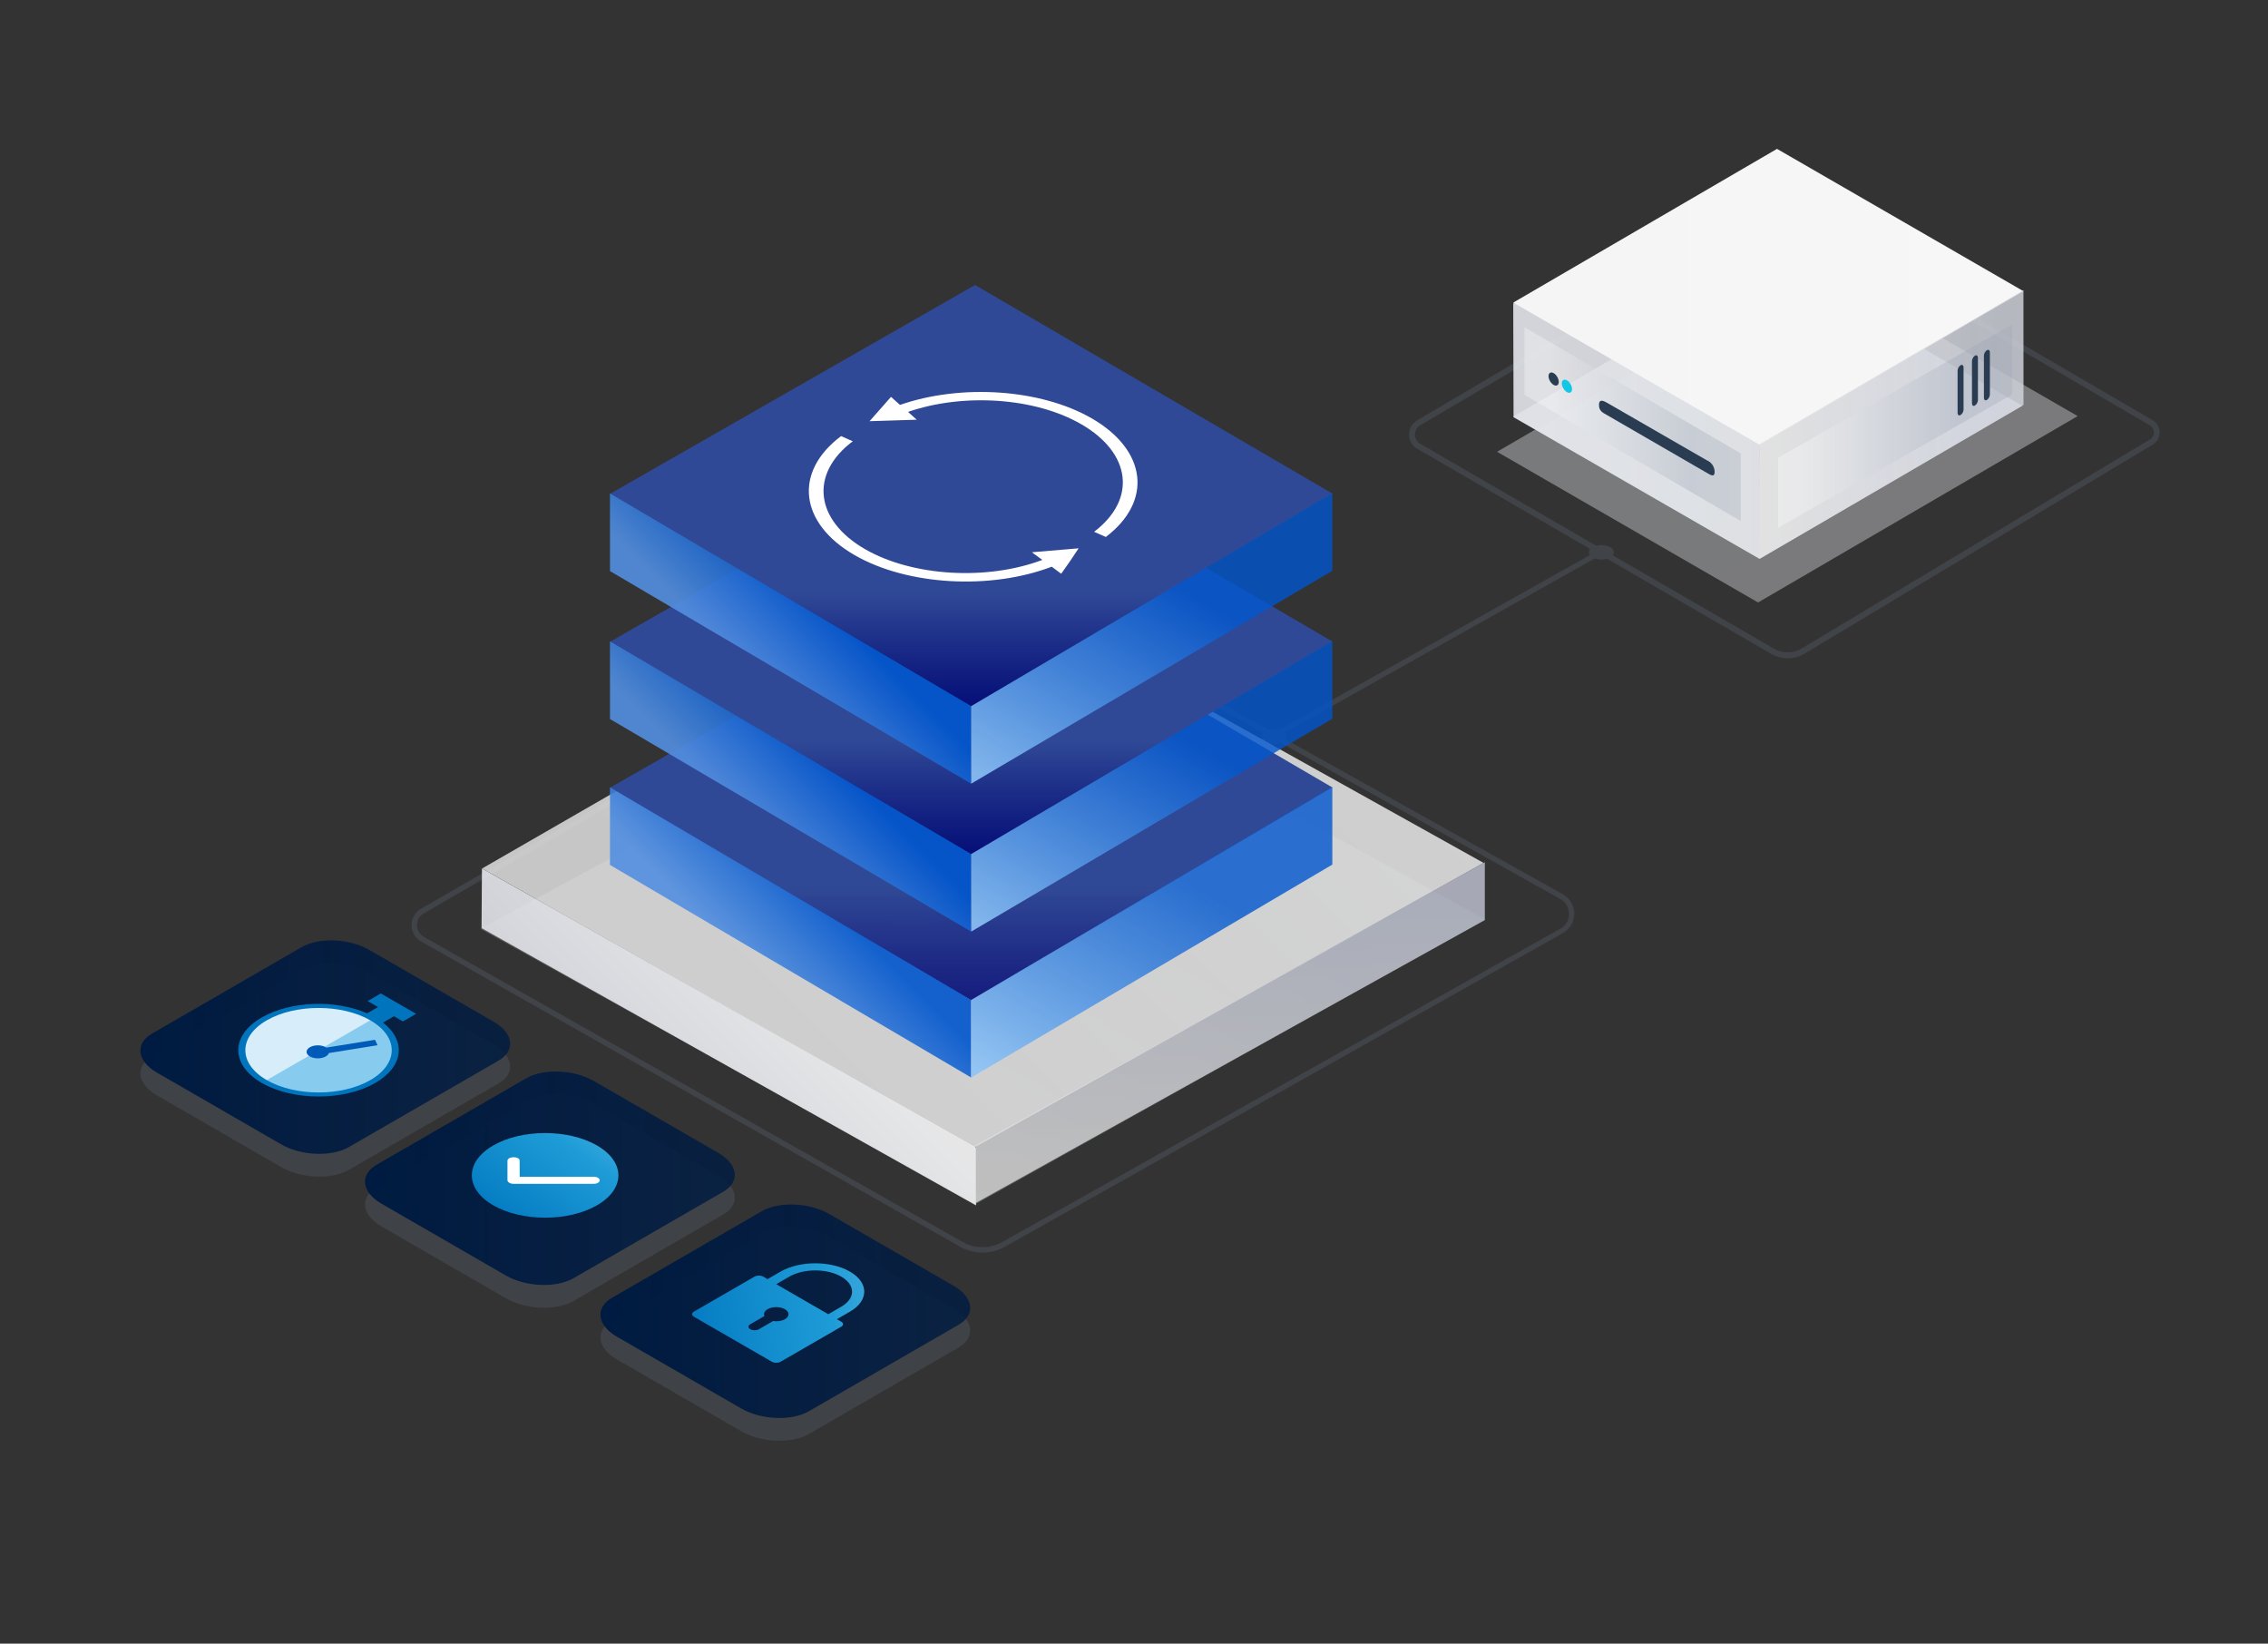 <?xml version="1.0" encoding="UTF-8"?>
<svg xmlns="http://www.w3.org/2000/svg" xmlns:xlink="http://www.w3.org/1999/xlink" id="Layer_1" width="552" height="400" viewBox="0 0 552 400">
  <rect x="0" y="0" width="552" height="400" fill="#333333" stroke="none"/>
  <defs>
    <style>.cls-1{fill:#728094;opacity:.2;}.cls-1,.cls-2,.cls-3,.cls-4,.cls-5,.cls-6,.cls-7,.cls-8,.cls-9{isolation:isolate;}.cls-1,.cls-10,.cls-11,.cls-12,.cls-13{fill-rule:evenodd;}.cls-2{fill:url(#linear-gradient-8);opacity:.45;}.cls-3{fill:url(#linear-gradient-4);}.cls-3,.cls-14{opacity:.2;}.cls-4{fill:url(#linear-gradient-5);opacity:.8;}.cls-5{fill:url(#linear-gradient-9);}.cls-5,.cls-6,.cls-9{opacity:.9;}.cls-6{fill:url(#linear-gradient-7);}.cls-10{fill:url(#linear-gradient);}.cls-15{fill:#005ab7;}.cls-16{fill:#0075be;}.cls-17{fill:#fff;}.cls-18{fill:#d7edf9;}.cls-19{fill:#11c7e6;}.cls-20{fill:#718095;}.cls-21{fill:#87cbef;}.cls-22{fill:#293c51;}.cls-11{fill:url(#Sky);}.cls-23{fill:url(#Sky-2);}.cls-7{fill:url(#linear-gradient-12);}.cls-7,.cls-8{opacity:.3;}.cls-8{fill:url(#linear-gradient-14);}.cls-9{fill:url(#linear-gradient-13);}.cls-24{fill:url(#linear-gradient-6);}.cls-25{fill:url(#linear-gradient-18);}.cls-26{fill:url(#linear-gradient-22);}.cls-27{fill:url(#linear-gradient-20);}.cls-28{fill:url(#linear-gradient-21);}.cls-29{fill:url(#linear-gradient-23);}.cls-30{fill:url(#linear-gradient-15);}.cls-31{fill:url(#linear-gradient-19);}.cls-32{fill:url(#linear-gradient-16);}.cls-33{fill:url(#linear-gradient-17);}.cls-34{fill:url(#linear-gradient-10);}.cls-35{fill:url(#linear-gradient-11);}.cls-12{fill:url(#linear-gradient-3);}.cls-13{fill:url(#linear-gradient-2);}</style>
    <linearGradient id="linear-gradient" x1="549.71" y1="1938.52" x2="550.3" y2="1938.52" gradientTransform="translate(-83176.45 -169236.52) scale(151.47 87.45)" gradientUnits="userSpaceOnUse">
      <stop offset="0" stop-color="#001b41"></stop>
      <stop offset="1" stop-color="#001b41" stop-opacity=".83"></stop>
    </linearGradient>
    <linearGradient id="Sky" x1="10127.08" y1="-3677" x2="10077.73" y2="-3606.61" gradientTransform="translate(-18149.13 -813.35) rotate(10.89) scale(1.53 .65) skewX(-26.33)" gradientUnits="userSpaceOnUse">
      <stop offset="0" stop-color="#cce0f4"></stop>
      <stop offset=".06" stop-color="#c2dcf2"></stop>
      <stop offset=".17" stop-color="#a9d2ee"></stop>
      <stop offset=".31" stop-color="#7fc2e7"></stop>
      <stop offset=".46" stop-color="#46abdd"></stop>
      <stop offset=".57" stop-color="#1e9cd7"></stop>
      <stop offset=".87" stop-color="#0075be"></stop>
      <stop offset=".99" stop-color="#005b97"></stop>
    </linearGradient>
    <linearGradient id="linear-gradient-2" x1="550.09" y1="1938.89" x2="550.68" y2="1938.89" xlink:href="#linear-gradient"></linearGradient>
    <linearGradient id="Sky-2" x1="280" y1="305.12" x2="143.07" y2="327.82" gradientTransform="matrix(1, 0, 0, 1, 0, 0)" xlink:href="#Sky"></linearGradient>
    <linearGradient id="linear-gradient-3" x1="549.35" y1="1938.15" x2="549.94" y2="1938.15" xlink:href="#linear-gradient"></linearGradient>
    <linearGradient id="linear-gradient-4" x1="208.14" y1="1850.82" x2="270.24" y2="1743.25" gradientTransform="translate(0 -1572.14)" gradientUnits="userSpaceOnUse">
      <stop offset=".13" stop-color="#fff"></stop>
      <stop offset=".77" stop-color="#95a0b0"></stop>
      <stop offset=".82" stop-color="#98a3b2"></stop>
      <stop offset=".99" stop-color="#9ca6b5"></stop>
    </linearGradient>
    <linearGradient id="linear-gradient-5" x1="177.94" y1="1844.08" x2="300.49" y2="1721.54" gradientTransform="translate(0 -1572.14)" gradientUnits="userSpaceOnUse">
      <stop offset=".13" stop-color="#ebebeb"></stop>
      <stop offset=".99" stop-color="#f8f7f7"></stop>
    </linearGradient>
    <linearGradient id="linear-gradient-6" x1="160.6" y1="1841.31" x2="193.98" y2="1807.93" gradientTransform="translate(0 -1572.14)" gradientUnits="userSpaceOnUse">
      <stop offset="0" stop-color="#e1e3ea" stop-opacity=".9"></stop>
      <stop offset=".9" stop-color="#f5f6f7" stop-opacity=".9"></stop>
    </linearGradient>
    <linearGradient id="linear-gradient-7" x1="299.43" y1="2662.16" x2="299.43" y2="2745.09" gradientTransform="translate(0 2954.92) scale(1 -1)" gradientUnits="userSpaceOnUse">
      <stop offset="0" stop-color="#e6e6e6" stop-opacity=".8"></stop>
      <stop offset=".9" stop-color="#c0c4d3" stop-opacity=".9"></stop>
    </linearGradient>
    <linearGradient id="linear-gradient-8" x1="472.14" y1="2841.03" x2="429.9" y2="2915.24" gradientTransform="translate(0 3011.85) scale(1 -1)" gradientUnits="userSpaceOnUse">
      <stop offset="0" stop-color="#e4e6ec" stop-opacity=".9"></stop>
      <stop offset=".9" stop-color="#e1e3e7" stop-opacity=".9"></stop>
    </linearGradient>
    <linearGradient id="linear-gradient-9" x1="368.3" y1="2854.87" x2="492.22" y2="2854.87" gradientTransform="translate(0 2954.92) scale(1 -1)" gradientUnits="userSpaceOnUse">
      <stop offset="0" stop-color="#e6e6e6" stop-opacity=".8"></stop>
      <stop offset=".9" stop-color="#d4d7e1" stop-opacity=".9"></stop>
    </linearGradient>
    <linearGradient id="linear-gradient-10" x1="368.3" y1="2850.16" x2="428.31" y2="2850.16" gradientTransform="translate(0 2954.92) scale(1 -1)" xlink:href="#linear-gradient-8"></linearGradient>
    <linearGradient id="linear-gradient-11" x1="368.3" y1="2882.68" x2="492.48" y2="2882.68" gradientTransform="translate(0 2954.92) scale(1 -1)" gradientUnits="userSpaceOnUse">
      <stop offset=".13" stop-color="#f5f5f5"></stop>
      <stop offset=".99" stop-color="#f8f7f7"></stop>
    </linearGradient>
    <linearGradient id="linear-gradient-12" x1="371.04" y1="2851.71" x2="423.68" y2="2851.71" gradientTransform="translate(0 2954.92) scale(1 -1)" xlink:href="#linear-gradient-4"></linearGradient>
    <linearGradient id="linear-gradient-13" x1="428.26" y1="2851.61" x2="492.49" y2="2851.61" gradientTransform="translate(0 2954.92) scale(1 -1)" gradientUnits="userSpaceOnUse">
      <stop offset="0" stop-color="#e6e6e6" stop-opacity=".95"></stop>
      <stop offset=".9" stop-color="#d4d7e1" stop-opacity=".9"></stop>
    </linearGradient>
    <linearGradient id="linear-gradient-14" x1="432.74" y1="2851.23" x2="489.78" y2="2851.23" gradientTransform="translate(0 2954.92) scale(1 -1)" xlink:href="#linear-gradient-4"></linearGradient>
    <linearGradient id="linear-gradient-15" x1="236.36" y1="1713.01" x2="236.36" y2="1815.59" gradientTransform="translate(0 -1572.14)" gradientUnits="userSpaceOnUse">
      <stop offset=".73" stop-color="#304996"></stop>
      <stop offset=".99" stop-color="#020a75" stop-opacity=".9"></stop>
    </linearGradient>
    <linearGradient id="linear-gradient-16" x1="178.65" y1="1812.82" x2="206.22" y2="1785.25" gradientTransform="translate(0 -1572.14)" gradientUnits="userSpaceOnUse">
      <stop offset=".17" stop-color="#538fe0" stop-opacity=".9"></stop>
      <stop offset=".8" stop-color="#0056ce" stop-opacity=".9"></stop>
    </linearGradient>
    <linearGradient id="linear-gradient-17" x1="254.03" y1="1844.56" x2="306.62" y2="1753.47" gradientTransform="translate(0 -1572.14)" gradientUnits="userSpaceOnUse">
      <stop offset=".02" stop-color="#8dc4f7" stop-opacity=".9"></stop>
      <stop offset=".64" stop-color="#0056ce" stop-opacity=".8"></stop>
    </linearGradient>
    <linearGradient id="linear-gradient-18" y1="1677.5" y2="1780.08" xlink:href="#linear-gradient-15"></linearGradient>
    <linearGradient id="linear-gradient-19" x1="178.65" y1="1777.31" x2="206.22" y2="1749.74" xlink:href="#linear-gradient-16"></linearGradient>
    <linearGradient id="linear-gradient-20" y1="1809.05" x2="306.62" y2="1717.96" xlink:href="#linear-gradient-17"></linearGradient>
    <linearGradient id="linear-gradient-21" y1="1641.5" y2="1744.08" xlink:href="#linear-gradient-15"></linearGradient>
    <linearGradient id="linear-gradient-22" x1="178.65" y1="1741.31" x2="206.22" y2="1713.74" xlink:href="#linear-gradient-16"></linearGradient>
    <linearGradient id="linear-gradient-23" y1="1773.05" x2="306.62" y2="1681.96" xlink:href="#linear-gradient-17"></linearGradient>
  </defs>
  <g>
    <g>
      <path id="Path-64" class="cls-1" d="m176.01,295.57l-36.47,21.06c-4.2,2.42-11.58,2.11-16.42-.68l-30.27-17.48c-4.84-2.77-5.37-7.06-1.18-9.48l36.43-21.05c4.2-2.42,11.58-2.12,16.42.68l30.28,17.48c4.87,2.79,5.41,7.06,1.21,9.47Z"></path>
      <path id="Path-88" class="cls-10" d="m176.01,290.03l-36.47,21.06c-4.2,2.41-11.58,2.11-16.42-.68l-30.27-17.48c-4.84-2.77-5.37-7.06-1.18-9.48l36.43-21.05c4.2-2.42,11.58-2.12,16.42.67l30.28,17.48c4.87,2.8,5.41,7.06,1.21,9.48Z"></path>
      <g>
        <ellipse class="cls-17" cx="133.58" cy="284.59" rx="13.68" ry="7.9"></ellipse>
        <path class="cls-11" d="m145.29,278.76c-6.96-4.02-18.29-4.02-25.24,0-6.96,4.02-6.94,10.56,0,14.57,6.95,4.01,18.29,4.02,25.24,0,6.95-4.01,6.96-10.56,0-14.57Zm-.83,9.34h-19.45c-.82,0-1.48-.39-1.5-.86v-4.76c.03-1.13,2.98-1.14,2.96,0l.02,3.91h17.98c2.02,0,1.95,1.71,0,1.71h0Z"></path>
      </g>
    </g>
    <g>
      <path id="Path-64-2" class="cls-1" d="m233.31,327.94l-36.47,21.06c-4.2,2.42-11.58,2.11-16.42-.68l-30.27-17.48c-4.84-2.77-5.37-7.06-1.18-9.48l36.43-21.05c4.2-2.42,11.58-2.12,16.42.68l30.28,17.48c4.87,2.79,5.41,7.06,1.21,9.47Z"></path>
      <path id="Path-88-2" class="cls-13" d="m233.31,322.4l-36.47,21.06c-4.2,2.41-11.58,2.11-16.42-.68l-30.27-17.48c-4.84-2.77-5.37-7.06-1.18-9.48l36.43-21.05c4.2-2.42,11.58-2.12,16.42.67l30.28,17.48c4.87,2.8,5.41,7.06,1.21,9.48Z"></path>
      <path class="cls-23" d="m168.88,320.44l18.99,10.96c.58.34,1.53.34,2.11,0l14.77-8.53c.58-.34.58-.88,0-1.22l-1.06-.61,3.17-1.83c4.65-2.69,4.65-7.06,0-9.75-4.65-2.69-12.23-2.69-16.88,0l-3.17,1.83-1.05-.61c-.58-.34-1.53-.34-2.11,0l-14.77,8.53c-.58.34-.58.88,0,1.22Zm32.71-.61l-12.66-7.31,3.17-1.83c3.49-2.02,9.17-2.02,12.66,0,3.49,2.02,3.49,5.29,0,7.31l-3.17,1.83Zm-18.99,2.44l3.46-2c-.26-.57-.02-1.21.76-1.66,1.17-.67,3.05-.67,4.22,0,1.17.67,1.17,1.76,0,2.44-.78.45-1.88.59-2.87.44l-3.46,2c-.58.34-1.53.34-2.11,0-.58-.34-.58-.88,0-1.22Z"></path>
    </g>
    <g>
      <path id="Path-64-3" class="cls-1" d="m121.34,263.66l-36.47,21.06c-4.2,2.42-11.58,2.11-16.42-.68l-30.27-17.48c-4.84-2.77-5.37-7.06-1.18-9.48l36.43-21.05c4.2-2.42,11.58-2.12,16.42.68l30.28,17.48c4.87,2.79,5.41,7.06,1.21,9.47Z"></path>
      <path id="Path-88-3" class="cls-12" d="m121.34,258.12l-36.47,21.06c-4.2,2.41-11.58,2.11-16.42-.68l-30.27-17.48c-4.84-2.77-5.37-7.06-1.18-9.48l36.43-21.05c4.2-2.42,11.58-2.12,16.42.67l30.28,17.48c4.87,2.8,5.41,7.06,1.21,9.48Z"></path>
      <g>
        <ellipse class="cls-18" cx="77.53" cy="255.58" rx="18.77" ry="10.84"></ellipse>
        <path class="cls-21" d="m90.8,263.25c7.33-4.23,7.33-11.1,0-15.33l-26.55,15.33c7.33,4.23,19.22,4.23,26.55,0Z"></path>
        <path class="cls-16" d="m93.21,248.86l2.67-1.54,2.19,1.26,3.2-1.85-8.59-4.96-3.2,1.85,2.53,1.46-2.65,1.53c-7.66-3.37-18.64-3.04-25.64,1-7.63,4.4-7.63,11.54,0,15.94,7.63,4.4,19.99,4.4,27.62,0,6.94-4.01,7.56-10.28,1.87-14.69Zm-28.28,14c-6.95-4.01-6.95-10.54,0-14.55,6.95-4.01,18.26-4.01,25.2,0,6.95,4.01,6.95,10.54,0,14.55-6.95,4.01-18.25,4.01-25.2,0Z"></path>
        <path class="cls-15" d="m91.89,254.37l-.62-1.33-11.85,1.91s-.08-.06-.13-.09c-1.07-.62-2.8-.62-3.87,0-1.07.62-1.07,1.62,0,2.24,1.07.62,2.8.62,3.87,0,.4-.23.65-.52.75-.82l11.84-1.91Z"></path>
      </g>
    </g>
  </g>
  <g>
    <g>
      <g class="cls-14">
        <path class="cls-20" d="m239.12,304.84c-1.96,0-3.88-.52-5.57-1.5l-131.09-74.23c-2.19-1.26-2.95-4.06-1.69-6.26h0c.41-.7.99-1.28,1.69-1.69l132-76.18c4.92-2.83,10.97-2.83,15.89,0l130.09,72.68c2.6,1.51,3.48,4.84,1.97,7.44-.48.82-1.16,1.5-1.97,1.97l-135.73,76.27c-1.7.98-3.63,1.5-5.59,1.5Zm3.31-160.68c-2.57,0-5.09.66-7.31,1.94l-132,76.2c-.51.29-.92.7-1.21,1.21-.9,1.56-.36,3.55,1.2,4.45h0l131.09,74.23c3.04,1.76,6.8,1.76,9.84,0l135.77-76.22c1.98-1.15,2.65-3.68,1.5-5.66-.36-.62-.88-1.14-1.5-1.5l-130.09-72.68c-2.22-1.28-4.73-1.96-7.29-1.97Z"></path>
        <ellipse class="cls-20" cx="175.29" cy="180.21" rx="3.05" ry="1.76"></ellipse>
        <ellipse class="cls-20" cx="310.13" cy="179.37" rx="3.05" ry="1.76"></ellipse>
        <g>
          <path class="cls-20" d="m431.28,158.92l-86.12-49.89c-.58-.33-1.06-.81-1.39-1.39-1.04-1.81-.41-4.11,1.39-5.15l83.39-49.14c3.41-1.95,7.59-1.95,11,0l84.25,49.13c.49.28.9.69,1.18,1.18h0s0,0,0,.01c.87,1.53.34,3.47-1.19,4.34l-84.82,50.94c-1.18.67-2.51,1.01-3.87,1-1.34,0-2.66-.36-3.83-1.03Zm2.74-106.15c-1.78,0-3.52.48-5.06,1.37l-83.39,49.12c-.44.25-.81.62-1.06,1.06,0,0,0,0,0,0-.79,1.37-.31,3.13,1.06,3.92l86.1,49.86c2.11,1.23,4.73,1.23,6.84,0l84.82-50.9h0s0,0,0,0c1.08-.62,1.45-2,.83-3.09-.2-.35-.5-.65-.85-.85l-84.19-49.14c-1.55-.89-3.32-1.35-5.11-1.34h0Z"></path>
          <path class="cls-20" d="m431.1,159.14l-86.11-49.89c-.66-.36-1.2-.91-1.56-1.56-1.07-1.93-.37-4.37,1.56-5.44l83.34-49.14c3.5-2.01,7.81-2.01,11.31,0l84.25,49.13c.54.31.99.76,1.3,1.3.94,1.66.36,3.76-1.3,4.7l-84.78,50.9c-1.22.7-2.6,1.07-4,1.08h0c-1.41,0-2.79-.38-4.01-1.08Zm-2.47-105.57l-83.39,49.18c-.52.31-.95.74-1.26,1.26-.99,1.68-.42,3.84,1.26,4.83l86.12,49.89c2.32,1.31,5.17,1.31,7.49,0l84.82-50.96c1.4-.81,1.88-2.6,1.08-4-.26-.45-.63-.82-1.08-1.08l-84.25-49.13c-1.64-.94-3.5-1.44-5.4-1.44-1.89,0-3.75.5-5.39,1.45Zm2.91,104.77l-86.08-49.86c-.49-.28-.9-.69-1.18-1.18-.85-1.5-.32-3.4,1.18-4.25l83.39-49.13c1.58-.91,3.37-1.4,5.19-1.41h0c1.83,0,3.62.48,5.2,1.39l84.21,49.15c.39.22.72.55.94.94,0,0,0,0,0,.01.69,1.21.27,2.75-.94,3.44l-84.82,50.85c-1.07.64-2.3.99-3.55,1-1.25,0-2.47-.33-3.55-.95Zm2.53-105.31c-1.74,0-3.44.47-4.94,1.34l-83.43,49.12c-.41.23-.76.57-.99.99-.71,1.25-.26,2.84.99,3.54l86.1,49.86c2.04,1.17,4.54,1.17,6.58,0l84.82-50.9c.46-.26.8-.7.94-1.22.14-.51.07-1.06-.2-1.52-.18-.31-.44-.57-.75-.75l-84.21-49.15c-1.51-.86-3.21-1.31-4.94-1.31h.03Z"></path>
          <ellipse class="cls-20" cx="389.74" cy="134.4" rx="3.05" ry="1.76"></ellipse>
          <path class="cls-20" d="m309.84,179.14h0s0,0,0,0c-.17-.31-.06-.7.24-.87l79.2-44.5h0s0,0,0,0c.31-.17.7-.06.87.24.18.31.07.72-.24.9l-79.2,44.5c-.1.05-.21.08-.32.08-.23,0-.45-.14-.56-.34Z"></path>
        </g>
      </g>
      <polygon class="cls-3" points="237.54 292.99 361.45 223.77 242.23 158.14 116.93 226.03 237.54 292.99"></polygon>
      <polygon class="cls-4" points="237.17 279.22 361.08 210 238.41 141.58 117.35 211.35 237.17 279.22"></polygon>
      <polygon class="cls-24" points="117.3 211.35 117.2 225.86 237.55 293.35 237.55 279.28 117.3 211.35"></polygon>
      <polygon class="cls-6" points="361.39 209.83 361.39 223.91 237.48 292.76 237.48 278.68 361.39 209.83"></polygon>
      <g>
        <polygon class="cls-2" points="427.89 146.62 364.37 109.95 442.16 64.6 505.67 101.26 427.89 146.62"></polygon>
        <polygon class="cls-5" points="428.29 135.99 368.3 101.37 432.24 64.11 492.22 98.75 428.29 135.99"></polygon>
        <polygon class="cls-34" points="428.31 136.03 368.38 101.54 368.3 73.83 369.57 73.5 428.28 107.72 428.31 136.03"></polygon>
        <polygon class="cls-35" points="428.29 108.26 368.3 73.64 432.5 36.23 492.48 70.86 428.29 108.26"></polygon>
        <polygon class="cls-7" points="423.68 126.79 371.04 96.08 371.04 79.64 423.67 110.35 423.68 126.79"></polygon>
        <path class="cls-22" d="m415.38,115.05l-24.28-14.05c-1.06-.6-1.93-1-1.93-2.44h0c0-1.41.87-1.16,1.93-.56l24.28,14c1.14.46,1.9,1.55,1.94,2.78h0c.01,1.45-.86.91-1.94.27Z"></path>
        <ellipse class="cls-22" cx="378.14" cy="92.24" rx="1.02" ry="1.75" transform="translate(4.54 201.43) rotate(-30)"></ellipse>
        <ellipse class="cls-19" cx="381.37" cy="93.99" rx="1.02" ry="1.75" transform="translate(4.1 203.28) rotate(-30)"></ellipse>
        <polygon class="cls-9" points="428.26 135.98 492.49 98.54 492.48 70.64 428.28 108.05 428.26 135.98"></polygon>
        <polygon class="cls-8" points="432.74 128.45 489.78 95.97 489.78 78.94 432.74 111.42 432.74 128.45"></polygon>
        <path class="cls-22" d="m483.58,97.34h0c-.39.22-.72,0-.72-.53v-10.24c.01-.54.28-1.04.72-1.35h0c.39-.22.73,0,.73.53v10.23c-.01.54-.28,1.05-.73,1.36Z"></path>
        <path class="cls-22" d="m480.67,98.69h0c-.39.23-.72,0-.72-.54v-10.24c.01-.54.28-1.05.72-1.36h0c.39-.22.73,0,.73.55v10.22c0,.55-.28,1.06-.73,1.37Z"></path>
        <path class="cls-22" d="m477.17,101.01h0c-.39.23-.72,0-.72-.54v-10.22c0-.54.28-1.05.72-1.36h0c.39-.23.73,0,.73.54v10.26c-.02.53-.29,1.02-.73,1.32Z"></path>
      </g>
      <polygon class="cls-30" points="236.37 243.45 324.27 191.63 237.32 140.87 148.46 191.71 236.37 243.45"></polygon>
      <polygon class="cls-32" points="148.46 191.6 148.46 210.49 236.37 262.23 236.37 243.35 148.46 191.6"></polygon>
      <polygon class="cls-33" points="324.27 191.52 324.27 210.41 236.37 262.23 236.37 243.35 324.27 191.52"></polygon>
      <polygon class="cls-25" points="236.37 207.94 324.27 156.11 237.32 105.36 148.46 156.19 236.37 207.94"></polygon>
      <polygon class="cls-31" points="148.46 156.09 148.46 174.98 236.37 226.72 236.37 207.84 148.46 156.09"></polygon>
      <polygon class="cls-27" points="324.27 156.01 324.27 174.9 236.37 226.72 236.37 207.84 324.27 156.01"></polygon>
      <polygon class="cls-28" points="236.37 171.94 324.27 120.11 237.32 69.36 148.46 120.19 236.37 171.94"></polygon>
      <polygon class="cls-26" points="148.46 120.09 148.46 138.98 236.37 190.72 236.37 171.84 148.46 120.09"></polygon>
      <polygon class="cls-29" points="324.27 120.01 324.27 138.9 236.37 190.72 236.37 171.84 324.27 120.01"></polygon>
    </g>
    <g>
      <path class="cls-17" d="m266.3,129.41c10.4-7.89,9.04-19.14-3.12-26.16-11.28-6.54-28.78-7.64-42.18-3.01l2.12,1.9-5.73.18-5.75.18,2.61-2.96,2.61-2.96,2.18,1.96c14.81-5.16,34.19-3.92,46.67,3.27,13.42,7.75,14.91,20.16,3.43,28.87l-2.84-1.26Z"></path>
      <path class="cls-17" d="m255.99,137.91c-14.93,5.7-35.15,4.58-47.98-2.81-13.5-7.79-14.91-20.27-3.3-28.97l2.84,1.26c-10.53,7.91-9.24,19.19,2.98,26.25,11.55,6.67,29.72,7.7,43.16,2.62l-2.55-1.86,5.69-.48,5.69-.48-2.06,3.09-2.18,3.1-2.3-1.71Z"></path>
    </g>
  </g>
</svg>
